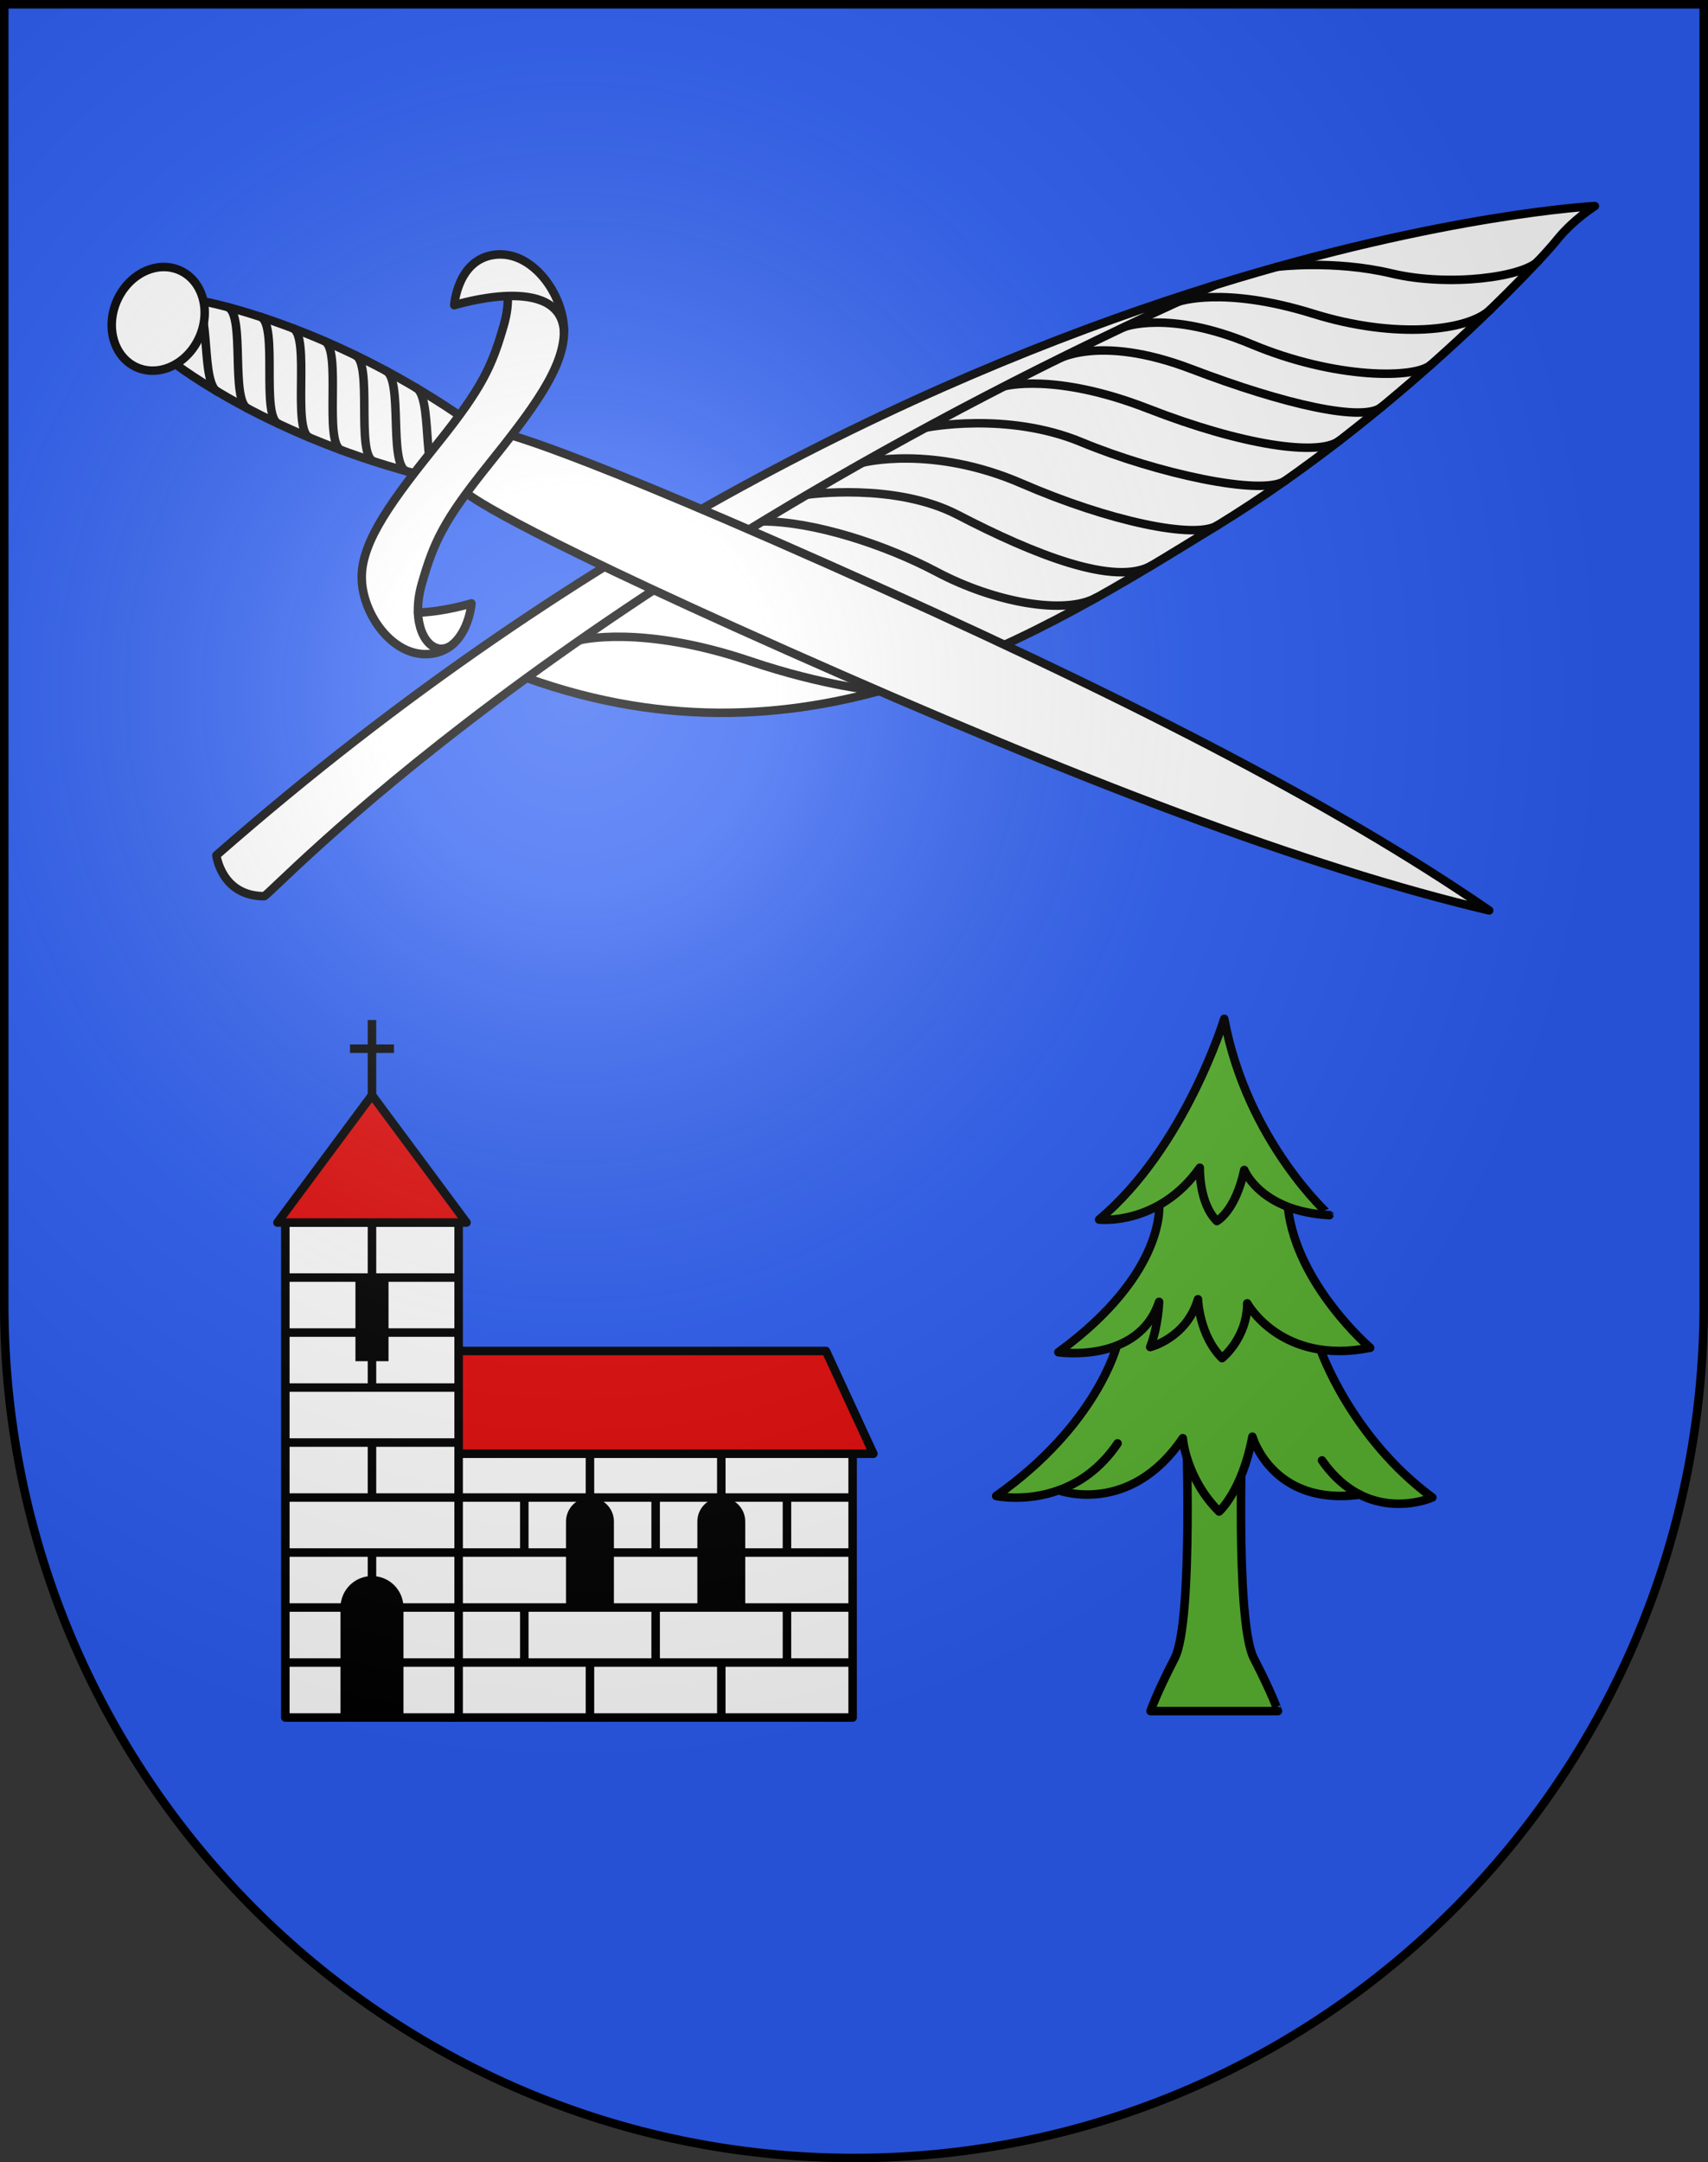 <?xml version="1.0" encoding="UTF-8" standalone="no"?>
<svg
   xmlns:dc="http://purl.org/dc/elements/1.1/"
   xmlns:cc="http://creativecommons.org/ns#"
   xmlns:rdf="http://www.w3.org/1999/02/22-rdf-syntax-ns#"
   xmlns:svg="http://www.w3.org/2000/svg"
   xmlns="http://www.w3.org/2000/svg"
   xmlns:xlink="http://www.w3.org/1999/xlink"
   xmlns:sodipodi="http://sodipodi.sourceforge.net/DTD/sodipodi-0.dtd"
   xmlns:inkscape="http://www.inkscape.org/namespaces/inkscape"
   height="763"
   width="603"
   version="1.0"
   id="svg20"
   sodipodi:version="0.32"
   inkscape:version="0.46"
   sodipodi:docname="Cadempino-coat_of_arms.svg"
   sodipodi:docbase="C:\Documents and Settings\Steve\Bureau\Blason Villages Suisse pour Wikipédia (par Delta-9)"
   inkscape:output_extension="org.inkscape.output.svg.inkscape">
  <rect width="100%" height="100%" fill="#333333" stroke="none"/>
  <defs
     id="defs29"><inkscape:perspective
   sodipodi:type="inkscape:persp3d"
   inkscape:vp_x="0 : 381.5 : 1"
   inkscape:vp_y="0 : 1000 : 0"
   inkscape:vp_z="603 : 381.5 : 1"
   inkscape:persp3d-origin="301.5 : 254.33333 : 1"
   id="perspective28" />
<linearGradient
   id="linearGradient2893">
  <stop
     style="stop-color:#ffffff;stop-opacity:0.314;"
     offset="0"
     id="stop2895" />
  <stop
     id="stop2897"
     offset="0.19"
     style="stop-color:#ffffff;stop-opacity:0.251;" />
  <stop
     style="stop-color:#6b6b6b;stop-opacity:0.125;"
     offset="0.6"
     id="stop2901" />
  <stop
     style="stop-color:#000000;stop-opacity:0.125;"
     offset="1"
     id="stop2899" />
</linearGradient>
<linearGradient
   id="linearGradient2955">
  <stop
     style="stop-color:white;stop-opacity:0;"
     offset="0"
     id="stop2965" />
  <stop
     style="stop-color:black;stop-opacity:0.646;"
     offset="1"
     id="stop2959" />
</linearGradient>
<radialGradient
   inkscape:collect="always"
   xlink:href="#linearGradient2893"
   id="radialGradient3236"
   gradientUnits="userSpaceOnUse"
   gradientTransform="matrix(1.215,1.531577e-24,1.464684e-23,1.267,-839.192,-490.489)"
   cx="858.042"
   cy="579.933"
   fx="858.042"
   fy="579.933"
   r="300" />
<inkscape:perspective
   id="perspective2803"
   inkscape:persp3d-origin="306 : 264 : 1"
   inkscape:vp_z="612 : 396 : 1"
   inkscape:vp_y="0 : 1000 : 0"
   inkscape:vp_x="0 : 396 : 1"
   sodipodi:type="inkscape:persp3d" />

	
	

	

		
		
	
		
		
	
			
			
			
			
		
			
			
			
			
			
		
			
			
			
			
				
		
			
			
		
				
				
				
				
				
				
				
				
				
				
				
			
				
				
				
			
				
				
				
			
				
				
				
			
				
				
				
				
			
				
				
				
				
				
				
				
				
				
				
				
				
				
				
				
				
				
				
				
				
				
				
				
				
				
			
				
					
				
			
				
					
				
			
				
				
				
			
					
					
					
					
					
					
					
					
				</defs>
  <sodipodi:namedview
     inkscape:window-height="968"
     inkscape:window-width="1280"
     inkscape:pageshadow="2"
     inkscape:pageopacity="0.0"
     guidetolerance="10.0"
     gridtolerance="10.0"
     objecttolerance="10.0"
     borderopacity="1.0"
     bordercolor="#666666"
     pagecolor="#ffffff"
     id="base"
     inkscape:zoom="0.45172598"
     inkscape:cx="71.15661"
     inkscape:cy="46.218654"
     inkscape:window-x="-4"
     inkscape:window-y="-4"
     inkscape:current-layer="layer2"
     showgrid="false"
     showguides="true"
     inkscape:guide-bbox="true">
    <sodipodi:guide
       orientation="horizontal"
       position="761.5"
       id="guide1885" />
    <sodipodi:guide
       orientation="vertical"
       position="1.5"
       id="guide1887" />
    <sodipodi:guide
       orientation="horizontal"
       position="1.5"
       id="guide1889" />
    <sodipodi:guide
       orientation="vertical"
       position="601.5"
       id="guide1891" />
    <sodipodi:guide
       orientation="vertical"
       position="301.501"
       id="guide1893" />
  </sodipodi:namedview>
  <desc
     id="desc22">Coat of Arms of Canton of Freiburg (Fribourg)</desc>
  <g
     inkscape:groupmode="layer"
     id="layer1"
     inkscape:label="Fond écu"
     style="opacity:1"
     sodipodi:insensitive="true">
    <path
       d="M 1.5,1.5 L 1.5,460.368 C 1.5,626.679 135.814,761.5 301.5,761.5 C 467.186,761.5 601.5,626.679 601.5,460.368 L 601.5,1.5 L 1.5,1.5 z"
       id="path2810"
       style="opacity:1;fill:#2b5df2" />
  </g>
  <g
     inkscape:groupmode="layer"
     id="layer2"
     inkscape:label="Meubles"
     style="opacity:1"
     sodipodi:insensitive="true">
    <g
       id="g3344"
       transform="translate(0,-2)">
      <rect
         id="rect2634"
         height="97.031"
         width="142.759"
         y="511.039"
         x="158.258"
         style="fill:#ffffff;stroke:#000000;stroke-width:3;stroke-linecap:round;stroke-linejoin:round" />
      <polygon
         transform="translate(2e-6,0)"
         id="polygon2636"
         points="291.604,478.732 158.258,478.732 158.258,514.989 308.338,514.989 291.604,478.732 "
         style="fill:#e20909;stroke:#000000;stroke-width:3;stroke-linecap:round;stroke-linejoin:round" />
      <rect
         id="rect2640"
         height="174.657"
         width="61.182"
         y="433.413"
         x="100.736"
         style="fill:#ffffff;stroke:#000000;stroke-width:3;stroke-linecap:round;stroke-linejoin:round" />
      <polygon
         transform="translate(2e-6,0)"
         id="polygon2642"
         points="131.327,388.441 97.946,433.413 164.708,433.413 131.327,388.441 "
         style="fill:#e20909;stroke:#000000;stroke-width:3;stroke-linecap:round;stroke-linejoin:round" />
      <line
         id="line2646"
         y2="452.819"
         x2="161.918"
         y1="452.819"
         x1="100.736"
         style="fill:none;stroke:#000000;stroke-width:3" />
      <line
         id="line2648"
         y2="472.226"
         x2="161.918"
         y1="472.226"
         x1="100.736"
         style="fill:none;stroke:#000000;stroke-width:3" />
      <line
         id="line2650"
         y2="491.632"
         x2="161.918"
         y1="491.632"
         x1="100.736"
         style="fill:none;stroke:#000000;stroke-width:3" />
      <line
         id="line2652"
         y2="511.039"
         x2="161.918"
         y1="511.039"
         x1="100.736"
         style="fill:none;stroke:#000000;stroke-width:3" />
      <line
         id="line2654"
         y2="530.444"
         x2="301.017"
         y1="530.444"
         x1="100.736"
         style="fill:none;stroke:#000000;stroke-width:3" />
      <line
         id="line2656"
         y2="549.851"
         x2="301.017"
         y1="549.851"
         x1="100.736"
         style="fill:none;stroke:#000000;stroke-width:3" />
      <line
         id="line2658"
         y2="569.257"
         x2="301.017"
         y1="569.257"
         x1="100.736"
         style="fill:none;stroke:#000000;stroke-width:3" />
      <line
         id="line2660"
         y2="588.664"
         x2="301.017"
         y1="588.664"
         x1="100.736"
         style="fill:none;stroke:#000000;stroke-width:3" />
      <line
         id="line2662"
         y2="452.819"
         x2="131.327"
         y1="433.413"
         x1="131.327"
         style="fill:none;stroke:#000000;stroke-width:3" />
      <line
         id="line2664"
         y2="491.632"
         x2="131.327"
         y1="472.226"
         x1="131.327"
         style="fill:none;stroke:#000000;stroke-width:3" />
      <line
         id="line2666"
         y2="530.444"
         x2="131.327"
         y1="511.038"
         x1="131.327"
         style="fill:none;stroke:#000000;stroke-width:3" />
      <line
         id="line2668"
         y2="569.257"
         x2="131.327"
         y1="549.851"
         x1="131.327"
         style="fill:none;stroke:#000000;stroke-width:3" />
      <line
         id="line2670"
         y2="608.07"
         x2="131.327"
         y1="588.664"
         x1="131.327"
         style="fill:none;stroke:#000000;stroke-width:3" />
      <line
         id="line2672"
         y2="530.444"
         x2="208.284"
         y1="514.989"
         x1="208.284"
         style="fill:none;stroke:#000000;stroke-width:3" />
      <line
         id="line2674"
         y2="530.444"
         x2="254.65"
         y1="514.989"
         x1="254.65"
         style="fill:none;stroke:#000000;stroke-width:3" />
      <line
         id="line2676"
         y2="569.257"
         x2="208.284"
         y1="549.852"
         x1="208.284"
         style="fill:none;stroke:#000000;stroke-width:3" />
      <line
         id="line2678"
         y2="569.257"
         x2="254.65"
         y1="549.852"
         x1="254.65"
         style="fill:none;stroke:#000000;stroke-width:3" />
      <line
         id="line2680"
         y2="608.07"
         x2="208.284"
         y1="588.665"
         x1="208.284"
         style="fill:none;stroke:#000000;stroke-width:3" />
      <line
         id="line2682"
         y2="608.07"
         x2="254.65"
         y1="588.665"
         x1="254.65"
         style="fill:none;stroke:#000000;stroke-width:3" />
      <line
         id="line2684"
         y2="549.851"
         x2="185.102"
         y1="530.444"
         x1="185.102"
         style="fill:none;stroke:#000000;stroke-width:3" />
      <line
         id="line2686"
         y2="549.851"
         x2="231.467"
         y1="530.444"
         x1="231.467"
         style="fill:none;stroke:#000000;stroke-width:3" />
      <line
         id="line2688"
         y2="549.851"
         x2="277.833"
         y1="530.444"
         x1="277.833"
         style="fill:none;stroke:#000000;stroke-width:3" />
      <line
         id="line2690"
         y2="588.664"
         x2="185.102"
         y1="569.257"
         x1="185.102"
         style="fill:none;stroke:#000000;stroke-width:3" />
      <line
         id="line2692"
         y2="588.664"
         x2="231.467"
         y1="569.257"
         x1="231.467"
         style="fill:none;stroke:#000000;stroke-width:3" />
      <line
         id="line2694"
         y2="588.664"
         x2="277.833"
         y1="569.257"
         x1="277.833"
         style="fill:none;stroke:#000000;stroke-width:3" />
      <path
         id="path2698"
         d="M 131.327,558.144 C 125.189,558.144 120.214,563.121 120.214,569.257 L 120.214,608.07 L 142.44,608.07 L 142.44,569.257 C 142.44,563.12 137.465,558.144 131.327,558.144 z" />
      <path
         id="path2700"
         d="M 208.284,530.444 C 203.615,530.444 199.83,534.229 199.83,538.897 L 199.83,569.256 L 216.739,569.256 L 216.739,538.897 C 216.739,534.229 212.954,530.444 208.284,530.444 z" />
      <path
         id="path2702"
         d="M 254.65,530.444 C 249.981,530.444 246.195,534.229 246.195,538.897 L 246.195,569.256 L 263.104,569.256 L 263.104,538.897 C 263.104,534.229 259.319,530.444 254.65,530.444 z" />
      <rect
         id="rect2704"
         height="29.515"
         width="11.679"
         y="452.819"
         x="125.487" />
      <line
         id="line2708"
         y2="388.441"
         x2="131.327"
         y1="361.946"
         x1="131.327"
         style="fill:none;stroke:#000000;stroke-width:3" />
      <line
         id="line2710"
         y2="372.056"
         x2="131.327"
         y1="372.056"
         x1="123.57"
         style="fill:none;stroke:#000000;stroke-width:3" />
      <line
         id="line2712"
         y2="372.056"
         x2="131.327"
         y1="372.056"
         x1="139.083"
         style="fill:none;stroke:#000000;stroke-width:3" />
    </g>
    <g
       id="g3336"
       transform="translate(0,-2)">
      <path
         style="fill:#5ab532;stroke:#000000;stroke-width:3;stroke-linecap:round;stroke-linejoin:round"
         d="M 442.654,587.154 C 435.84,573.907 438.721,501.742 438.721,501.742 L 428.685,500.174 L 418.65,501.742 C 418.65,501.742 421.534,573.907 414.72,587.154 C 407.906,600.4 406.201,605.804 406.201,605.804 L 451.171,605.804 C 451.172,605.805 449.469,600.4 442.654,587.154 z"
         id="path2716" />
      <path
         id="path2720"
         d="M 480.076,529.419 C 449.222,533.603 442.151,508.976 442.151,508.976 C 438.491,528.325 430.385,535.384 430.385,535.384 C 418.619,523.617 417.573,509.498 417.573,509.498 C 398.747,537.214 373.758,527.889 373.758,527.889 C 362,532.14 351.685,529.893 351.685,529.893 C 387.415,504.703 394.303,476.733 394.303,476.733 L 394.303,470.541 L 401.101,461.391 L 419.926,451.978 L 444.242,451.194 L 457.054,464.006 L 466.205,471.85 L 466.205,478.286 C 466.205,478.286 476.925,509.24 505.685,530.419 C 505.687,530.416 493.161,536.031 480.076,529.419 z"
         style="fill:#5ab532;stroke:#000000;stroke-width:3;stroke-linecap:round;stroke-linejoin:round" />
      <path
         id="path2722"
         d="M 480.076,529.419 C 475.526,527.121 470.91,523.345 466.728,517.343"
         style="fill:none;stroke:#000000;stroke-width:3;stroke-linecap:round;stroke-linejoin:round" />
      <path
         id="path2724"
         d="M 373.759,527.889 C 380.814,525.338 388.388,520.448 394.566,511.329"
         style="fill:none;stroke:#000000;stroke-width:3;stroke-linecap:round;stroke-linejoin:round" />
      <path
         style="fill:#5ab532;stroke:#000000;stroke-width:3;stroke-linecap:round;stroke-linejoin:round"
         d="M 427.771,402.821 L 409.208,422.17 L 409.208,426.491 C 409.208,426.491 412.346,450.93 373.649,479.169 C 373.649,479.169 401.886,483.353 409.208,461.39 C 409.208,461.39 408.946,470.018 406.07,477.339 C 406.07,477.339 418.882,474.201 422.934,460.475 C 422.934,460.475 423.327,473.156 431.432,481.261 C 431.432,481.261 440.322,474.201 440.322,461.912 C 440.322,461.912 452.349,483.875 483.724,477.6 C 483.724,477.6 457.895,455.466 454.731,428.36 L 453.657,421.909 L 437.446,405.698 L 427.771,402.821 z"
         id="path2726" />
      <path
         style="fill:#5ab532;stroke:#000000;stroke-width:3;stroke-linecap:round;stroke-linejoin:round"
         d="M 432.216,361.51 C 432.216,361.51 418.359,407.005 388.028,432.367 C 388.028,432.367 408.945,434.72 423.588,414.064 C 423.588,414.064 423.195,426.484 429.602,432.889 C 429.602,432.889 436.138,429.491 439.276,414.848 C 439.276,414.848 445.028,429.491 469.344,430.797 C 469.344,430.798 440.321,404.913 432.216,361.51 z"
         id="path2728" />
    </g>
    <g
       id="g3307"
       transform="translate(0.196,2)">
      <g
         id="g3382">
        <path
           style="fill:#ffffff;stroke:#000000;stroke-width:3;stroke-linecap:round;stroke-linejoin:round"
           d="M 428.671,98.642 C 510.194,73.361 562.855,70.72 562.855,70.72 C 562.855,70.72 555.087,75.54 549.19,82.98 C 543.294,90.42 492.476,144.843 429.586,183.401 C 366.693,221.959 286.686,273.441 185.746,237.218 L 189.624,227.201 L 273.479,172.17 L 320.274,144.468 L 365.944,124.253 L 399.122,110.214 L 414.846,104.037 C 414.846,104.037 426.33,99.364 428.671,98.642 z"
           id="path2736" />
        <path
           style="fill:none;stroke:#000000;stroke-width:3;stroke-linecap:round;stroke-linejoin:round"
           d="M 204.403,223.926 C 204.403,223.926 226.03,218.262 264.542,231.271 C 290.986,240.204 310.19,241.859 310.19,241.859"
           id="path2738" />
        <path
           style="fill:none;stroke:#000000;stroke-width:3;stroke-linecap:round;stroke-linejoin:round"
           d="M 268.957,181.984 C 287.003,181.984 312.225,190.13 330.544,199.841 C 350.885,210.623 375.872,215.132 386.904,208.846"
           id="path2740" />
        <path
           style="fill:none;stroke:#000000;stroke-width:3;stroke-linecap:round;stroke-linejoin:round"
           d="M 284.725,172.57 C 284.725,172.57 315.608,168.099 337.87,179.657 C 364.729,193.602 393.535,205.123 406.483,197.494"
           id="path2742" />
        <path
           style="fill:none;stroke:#000000;stroke-width:3;stroke-linecap:round;stroke-linejoin:round"
           d="M 304.309,161.282 C 304.309,161.282 328.79,154.856 360.516,168.614 C 391.227,181.93 421.645,188.394 429.586,183.401"
           id="path2744" />
        <path
           style="fill:none;stroke:#000000;stroke-width:3;stroke-linecap:round;stroke-linejoin:round"
           d="M 326.669,148.91 C 326.669,148.91 355.183,143.063 381.574,154.013 C 407.965,164.963 445.612,173.314 453.617,167.563"
           id="path2746" />
        <path
           style="fill:none;stroke:#000000;stroke-width:3;stroke-linecap:round;stroke-linejoin:round"
           d="M 354.321,134.323 C 354.321,134.323 372.028,129.305 405.159,142.221 C 438.289,155.136 465.4,159.152 472.693,153.482"
           id="path2748" />
        <path
           style="fill:none;stroke:#000000;stroke-width:3;stroke-linecap:round;stroke-linejoin:round"
           d="M 372.366,125.206 C 372.366,125.206 387.19,115.549 420.32,128.183 C 453.451,140.818 481.066,146.988 487.514,141.652"
           id="path2750" />
        <path
           style="fill:none;stroke:#000000;stroke-width:3;stroke-linecap:round;stroke-linejoin:round"
           d="M 396.532,113.466 C 396.532,113.466 412.178,107.125 441.658,119.479 C 471.138,131.832 499.377,131.722 505.013,126.68"
           id="path2752" />
        <path
           style="fill:none;stroke:#000000;stroke-width:3;stroke-linecap:round;stroke-linejoin:round"
           d="M 415.77,104.488 C 415.77,104.488 431.528,98.756 463.465,108.717 C 492.571,117.795 518.23,114.777 525.994,107.221"
           id="path2754" />
        <path
           style="fill:none;stroke:#000000;stroke-width:3;stroke-linecap:round;stroke-linejoin:round"
           d="M 450.708,92.144 C 450.708,92.144 470.671,89.624 491.073,94.491 C 511.475,99.358 537.906,95.729 542.983,89.97"
           id="path2756" />
        <path
           id="path2758"
           d="M 428.671,98.642 C 336.577,127.201 207.65,184.652 76.194,299.824 C 76.194,299.824 77.992,314.237 93.041,314.237 C 95.193,314.237 196.736,202.493 428.671,98.642 z"
           style="fill:#ffffff;stroke:#000000;stroke-width:3;stroke-linecap:round;stroke-linejoin:round" />
        <path
           id="path2762"
           d="M 174.239,150.099 L 165.293,159.227 L 164.517,171.985 C 164.517,171.985 174.534,181.766 277.851,227.665 C 381.169,273.566 460.312,303.809 525.538,319.269 C 470.342,281.23 394.85,242.776 291.531,196.876 C 188.21,150.975 174.239,150.099 174.239,150.099 z"
           style="fill:#ffffff;stroke:#000000;stroke-width:3;stroke-linecap:round;stroke-linejoin:round" />
        <path
           style="fill:#ffffff"
           d="M 71.642,104.36 L 55.646,110.515 L 61.801,126.511 C 61.801,126.511 95.658,152.766 151.82,166.501 L 164.267,158.77 L 161.661,144.351 C 113.82,111.885 71.642,104.36 71.642,104.36 z"
           id="path2766" />
        <path
           id="path2770"
           d="M 146.478,134.728 C 152.642,137.466 148.645,164.888 154.809,167.626"
           style="fill:none;stroke:#000000;stroke-width:3;stroke-linecap:round;stroke-linejoin:round" />
        <path
           id="path2772"
           d="M 135.969,128.81 C 142.133,131.549 137.01,161.507 143.173,164.246"
           style="fill:none;stroke:#000000;stroke-width:3;stroke-linecap:round;stroke-linejoin:round" />
        <path
           id="path2774"
           d="M 125.256,123.354 C 131.42,126.092 125.42,158.024 131.584,160.762"
           style="fill:none;stroke:#000000;stroke-width:3;stroke-linecap:round;stroke-linejoin:round" />
        <path
           id="path2776"
           d="M 114.336,118.362 C 120.5,121.1 114.036,154.075 120.201,156.813"
           style="fill:none;stroke:#000000;stroke-width:3;stroke-linecap:round;stroke-linejoin:round" />
        <path
           id="path2778"
           d="M 103.205,113.845 C 109.369,116.583 102.858,149.666 109.022,152.405"
           style="fill:none;stroke:#000000;stroke-width:3;stroke-linecap:round;stroke-linejoin:round" />
        <path
           id="path2780"
           d="M 91.853,109.826 C 98.017,112.565 91.887,144.79 98.05,147.528"
           style="fill:none;stroke:#000000;stroke-width:3;stroke-linecap:round;stroke-linejoin:round" />
        <path
           id="path2782"
           d="M 80.248,106.377 C 86.411,109.115 81.127,139.436 87.292,142.173"
           style="fill:none;stroke:#000000;stroke-width:3;stroke-linecap:round;stroke-linejoin:round" />
        <path
           id="path2784"
           d="M 68.245,103.824 C 74.408,106.562 70.596,133.57 76.761,136.307"
           style="fill:none;stroke:#000000;stroke-width:3;stroke-linecap:round;stroke-linejoin:round" />
        <path
           style="fill:none;stroke:#000000;stroke-width:3;stroke-linecap:round;stroke-linejoin:round"
           d="M 71.642,104.36 L 55.646,110.515 L 61.801,126.511 C 61.801,126.511 95.658,152.766 151.82,166.501 L 164.267,158.77 L 161.661,144.351 C 113.82,111.885 71.642,104.36 71.642,104.36 z"
           id="path2786" />
        <path
           style="fill:#ffffff;stroke:#000000;stroke-width:3;stroke-linecap:round;stroke-linejoin:round"
           d="M 160.184,105.707 C 160.184,105.707 169.548,102.767 179.074,102.467 C 179.185,105.448 178.781,108.844 177.727,112.541 C 173.546,127.193 170.047,134.852 154.383,154.381 C 138.718,173.911 127.455,188.775 127.512,201.756 C 127.569,214.737 138.693,230.333 151.928,228.727 C 165.163,227.12 166.252,210.905 166.252,210.905 C 166.252,210.905 156.874,213.853 147.379,214.17 C 147.265,211.183 147.651,207.778 148.709,204.072 C 152.888,189.42 156.387,181.762 172.053,162.232 C 187.718,142.703 198.98,127.838 198.924,114.857 C 198.866,101.875 187.741,86.279 174.507,87.887 C 161.272,89.49 160.184,105.707 160.184,105.707 z"
           id="path2790" />
        <path
           style="fill:#ffffff;stroke:#000000;stroke-width:3;stroke-linecap:round;stroke-linejoin:round"
           d="M 179.074,102.466 C 188.54,102.168 198.167,104.472 198.925,114.855"
           id="path2792" />
        <path
           style="fill:#ffffff;stroke:#000000;stroke-width:3;stroke-linecap:round;stroke-linejoin:round"
           d="M 159.691,225.315 C 154.192,229.832 147.776,224.505 147.379,214.169"
           id="path2794" />
        <ellipse
           id="ellipse2796"
           ry="15.911"
           rx="18.717"
           cy="110.516"
           cx="55.646"
           transform="matrix(0.406,-0.914,0.914,0.406,-67.943,116.501)"
           sodipodi:cx="55.646"
           sodipodi:cy="110.516"
           sodipodi:rx="18.716999"
           sodipodi:ry="15.911"
           style="fill:#ffffff;stroke:#000000;stroke-width:3;stroke-linecap:round;stroke-linejoin:round" />
      </g>
    </g>
  </g>
  <g
     inkscape:groupmode="layer"
     id="layer3"
     inkscape:label="Reflet final"
     style="display:inline"
     sodipodi:insensitive="true">
    <path
       style="fill:url(#radialGradient3236);fill-opacity:1"
       d="M 1.5,1.5 L 1.5,460.368 C 1.5,626.679 135.815,761.5 301.5,761.5 C 467.185,761.5 601.5,626.679 601.5,460.368 L 601.5,1.5 L 1.5,1.5 z "
       id="path2346" />
  </g>
  <g
     inkscape:groupmode="layer"
     id="layer4"
     inkscape:label="Contour final"
     style="display:inline"
     sodipodi:insensitive="true">
    <path
       style="fill:none;fill-opacity:1;stroke:#000000;stroke-width:3;stroke-miterlimit:4;stroke-dasharray:none;stroke-opacity:1"
       d="M 1.5,1.5 L 1.5,460.368 C 1.5,626.679 135.815,761.5 301.5,761.5 C 467.185,761.5 601.5,626.679 601.5,460.368 L 601.5,1.5 L 1.5,1.5 z "
       id="path3239" />
  </g>
</svg>
